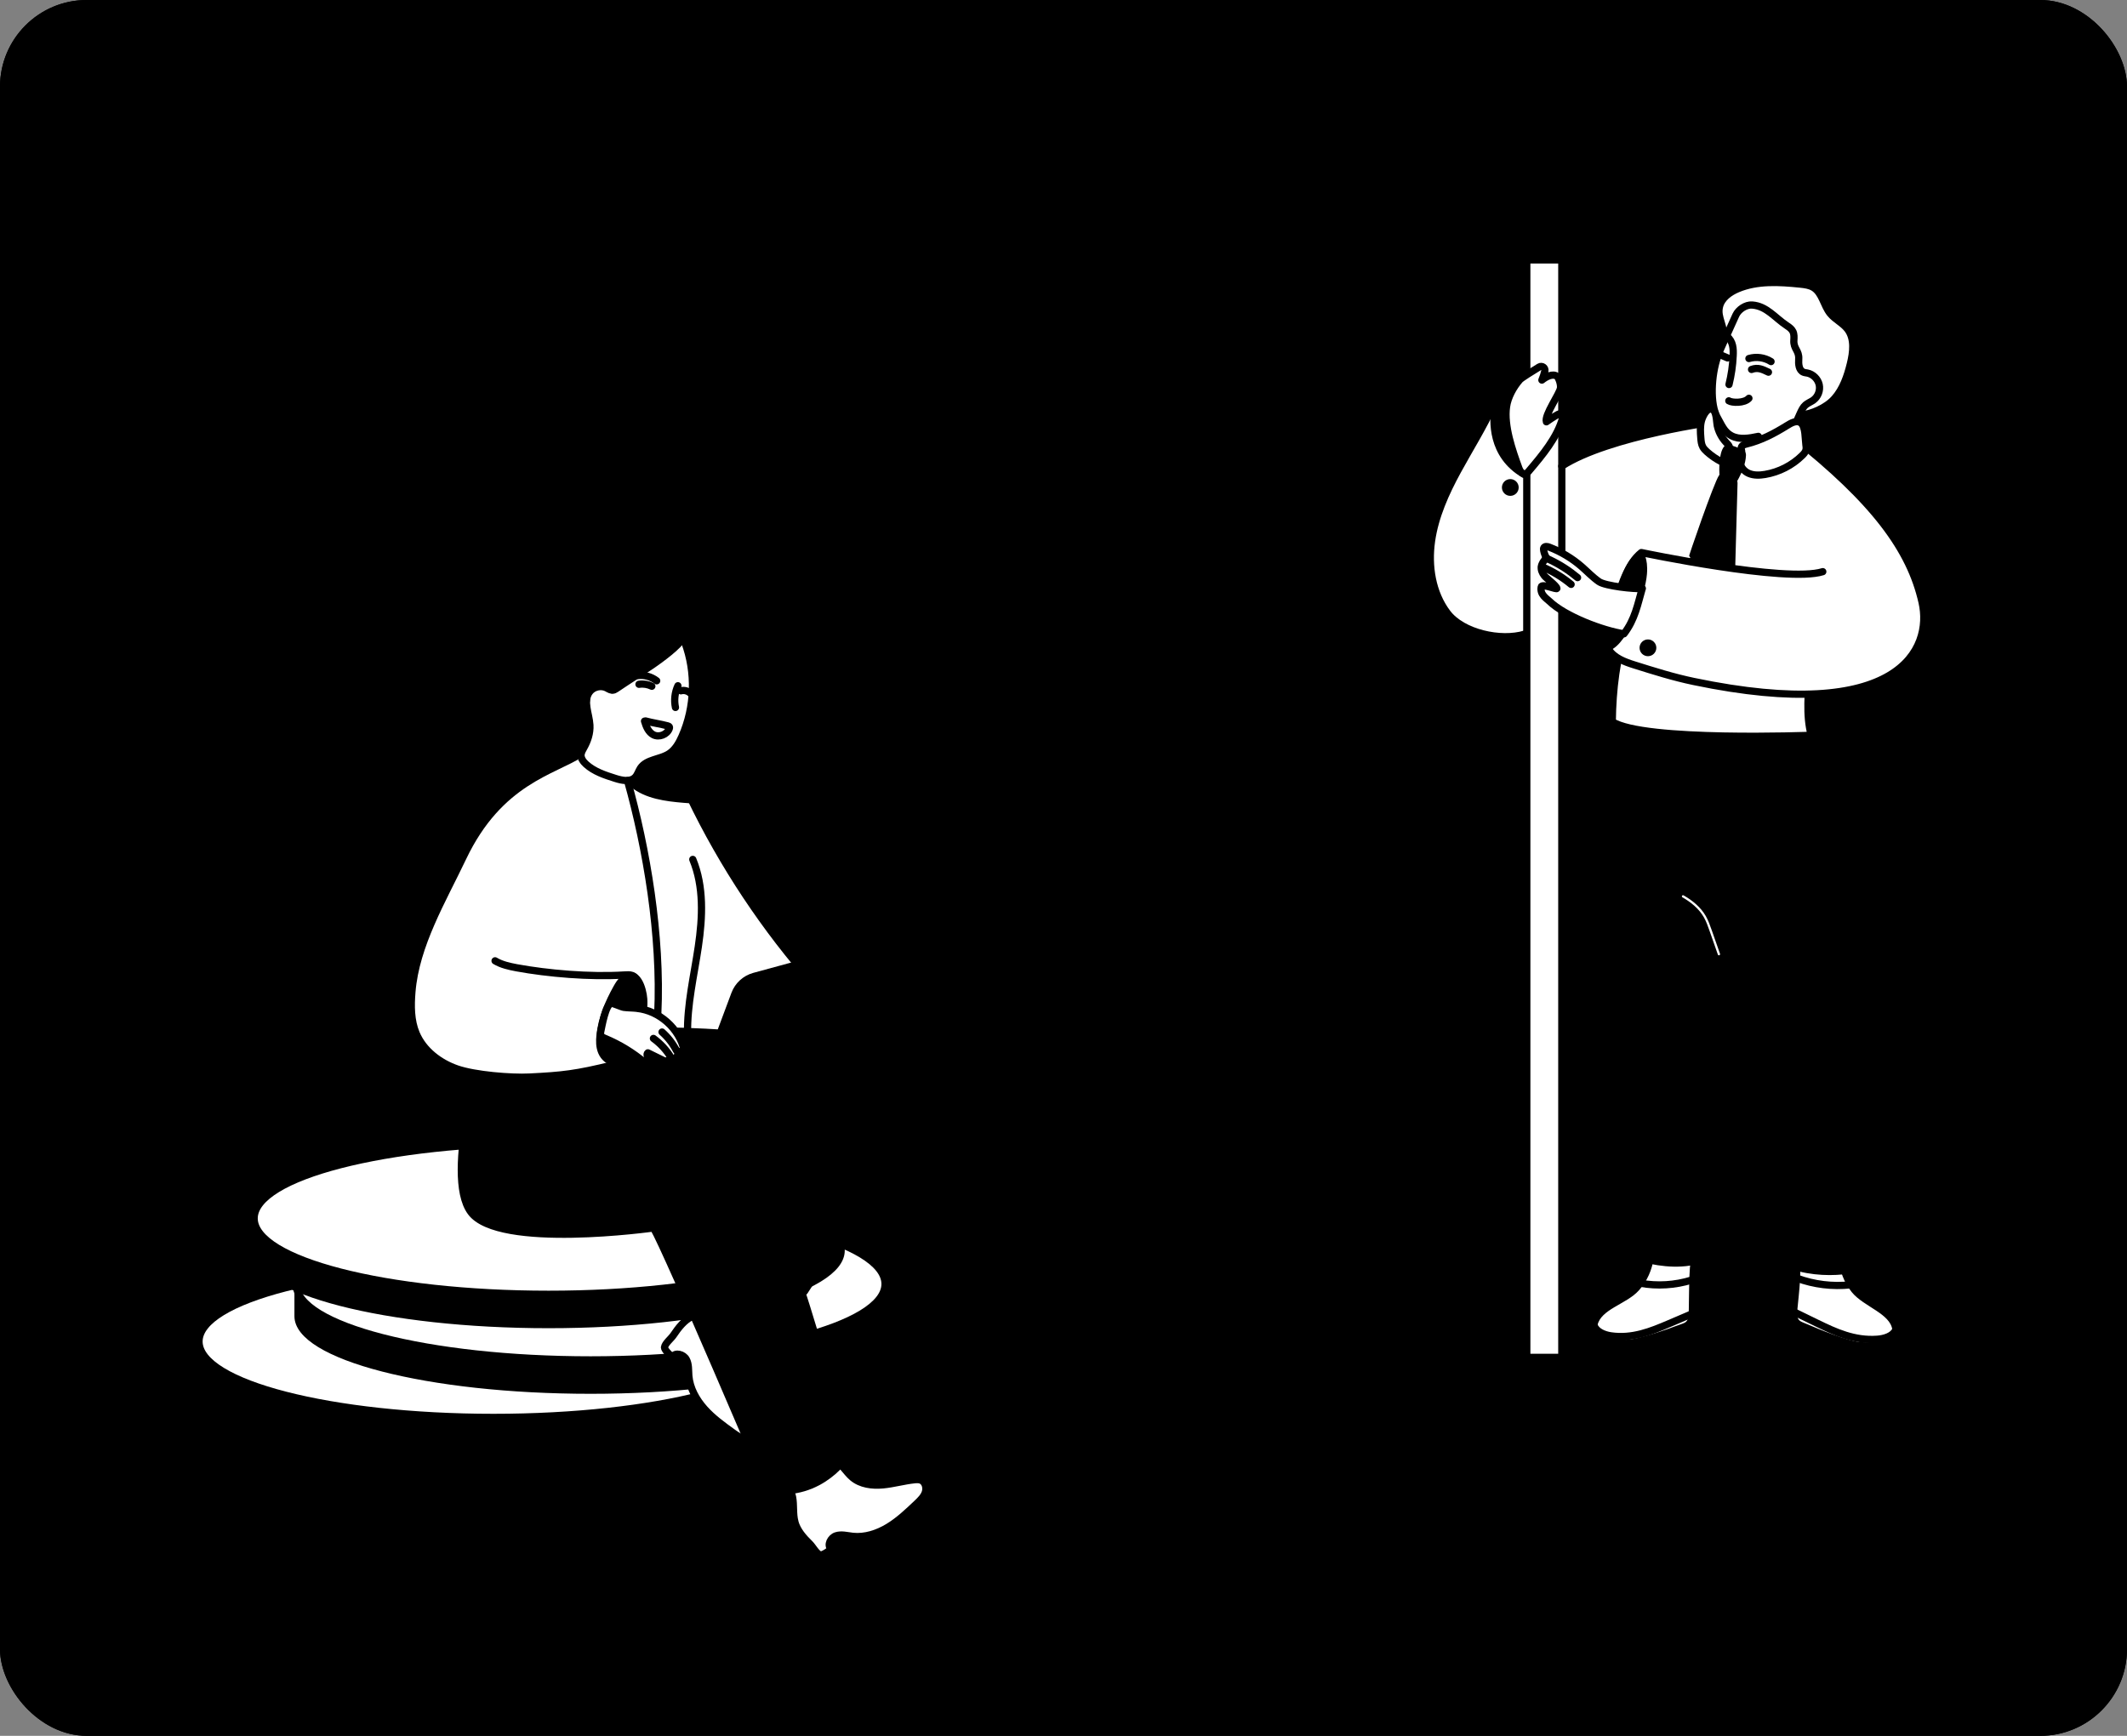 <?xml version="1.0" encoding="UTF-8"?> <svg xmlns="http://www.w3.org/2000/svg" width="588" height="480" viewBox="0 0 588 480" fill="none"><rect x="0" y="0" width="588" height="480" fill="#808080" stroke="none"/><g clip-path="url(#clip0_856_7037)"><rect width="588" height="480" rx="24" fill="#D2D0FE" style="fill:#D2D0FE;fill:color(display-p3 0.824 0.816 0.996);fill-opacity:1;"></rect><rect width="588" height="480" rx="24" fill="#D2D0FE" style="fill:#D2D0FE;fill:color(display-p3 0.824 0.816 0.996);fill-opacity:1;"></rect><path d="M476.428 94.403C477.065 90.148 474.528 87.949 475.36 84.708C475.959 82.379 478.145 80.804 480.371 79.867C485.771 77.59 491.875 77.967 497.705 78.566C498.941 78.696 500.23 78.852 501.297 79.49C503.769 80.987 504.134 84.448 505.956 86.7C507.322 88.378 509.456 89.315 510.771 91.046C512.775 93.701 512.307 97.423 511.513 100.663C510.667 104.086 509.483 107.547 507.153 110.189C504.824 112.831 500.685 114.562 497.575 114.796" fill="white" style="fill:white;fill-opacity:1;"></path><path d="M475.334 112.453C473.408 113.846 471.599 116.162 469.556 117.385C458.547 123.983 445.845 127.093 433.04 128.109C432.792 128.122 431.66 128.928 431.413 128.941C430.58 129.006 430.619 128.278 429.825 128.017C429.057 127.77 428.407 127.25 427.782 126.742C425.869 125.193 423.969 123.645 422.056 122.096C419.245 119.819 416.135 117.867 413.272 115.654C412.855 115.329 412.309 114.991 411.827 115.212C411.45 115.394 411.411 115.889 411.177 116.24C408.04 121.237 403.537 129.006 401.195 133.782C397.772 140.758 397.083 145.989 396.094 150.674C395.612 153.004 395.196 155.411 395.573 157.754C396.159 161.488 398.098 169.336 403.524 172.745C410.617 177.209 421.301 175.634 421.262 175.075C426.494 175.192 419.31 161.436 424.399 162.595C428.107 163.441 431.712 164.664 435.122 166.356C439.039 168.308 442.657 170.871 446.808 172.238C452.808 174.203 459.288 173.487 465.6 173.409C471.69 173.331 477.833 173.89 483.858 173.032C491.667 171.938 498.941 168.555 506.073 165.21C506.698 164.924 507.348 164.599 507.713 164.013C508.064 163.428 508.051 162.712 508.012 162.022C507.947 160.604 507.895 159.198 507.83 157.78C507.582 151.976 507.309 146.041 505.149 140.654C503.301 136.06 500.178 132.117 497.145 128.213C496.378 127.224 495.597 126.222 495.141 125.05C494.36 123.085 494.439 120.626 492.851 119.233C491.146 117.737 488.543 118.322 486.292 118.127C482.544 117.815 478.145 114.913 475.308 112.414L475.334 112.453Z" fill="white" style="fill:white;fill-opacity:1;"></path><path d="M177.879 202.403C177.007 202.039 176.096 201.74 175.159 201.818C174.275 201.883 173.455 202.299 172.661 202.703C165.646 206.333 158.957 210.589 152.711 215.404C148.846 218.384 145.098 221.624 142.209 225.555C138.344 230.812 136.144 237.098 134.01 243.266C131.589 250.228 129.182 257.191 126.761 264.153C125.668 267.289 124.575 270.686 125.512 273.874C125.941 275.345 126.787 276.659 127.685 277.895C132.578 284.649 139.749 289.959 147.922 291.612C156.094 293.264 165.217 290.883 170.839 284.728C175.225 279.912 177.216 273.341 181.38 268.33C182.434 267.068 183.631 265.897 184.321 264.4C185.141 262.63 185.167 260.6 185.206 258.648C185.505 246.806 188.902 236.304 190.945 224.852C192.559 215.742 186.247 205.852 177.905 202.39L177.879 202.403Z" fill="white" style="fill:white;fill-opacity:1;"></path><path d="M49.525 180.983C76.164 182.402 98.678 164.443 116.181 146.666C133.685 128.889 151.735 108.822 177.723 103.487C210.297 96.785 242.701 115.707 276.146 116.084C291.086 116.253 306.052 112.596 318.753 105.673C338.261 95.041 351.665 77.473 370.275 65.656C389.21 53.632 413.324 48.14 436.489 50.56" stroke="url(#paint0_linear_856_7037)" style="" stroke-width="8.79" stroke-miterlimit="10" stroke-linecap="round"></path><path d="M422.073 374.34V71.864H431.756V374.34" fill="white" style="fill:white;fill-opacity:1;"></path><path d="M422.073 374.34V71.864H431.756V374.34" stroke="#111113" style="stroke:#111113;stroke:color(display-p3 0.067 0.067 0.074);stroke-opacity:1;" stroke-width="2" stroke-linecap="round" stroke-linejoin="round"></path><path d="M353.672 374.34V113.325H363.355V335.012" stroke="#111113" style="stroke:#111113;stroke:color(display-p3 0.067 0.067 0.074);stroke-opacity:1;" stroke-width="2" stroke-linecap="round" stroke-linejoin="round"></path><path d="M285.273 329.625V146.093H294.956V374.339" stroke="#111113" style="stroke:#111113;stroke:color(display-p3 0.067 0.067 0.074);stroke-opacity:1;" stroke-width="2" stroke-linecap="round" stroke-linejoin="round"></path><path d="M47.807 374.34V193.086H57.489V328.727" stroke="#111113" style="stroke:#111113;stroke:color(display-p3 0.067 0.067 0.074);stroke-opacity:1;" stroke-width="2" stroke-linecap="round" stroke-linejoin="round"></path><path d="M486.084 120.665C483.611 121.186 480.905 121.68 478.666 120.509C476.623 119.442 475.92 117.464 474.775 115.473C472.654 111.803 473.018 103.852 474.853 98.568C475.348 97.136 475.972 95.744 476.61 94.365L479.863 87.168C480.592 85.567 482.622 84.214 484.379 84.344C488.413 84.643 490.639 87.858 494.035 90.096C494.673 90.513 495.311 90.994 495.649 91.684C496 92.413 495.961 93.272 495.909 94.091C495.753 96.46 497.406 96.915 497.25 99.284C497.159 100.663 497.276 102.381 498.551 102.915C498.89 103.058 499.267 103.084 499.618 103.149C501.206 103.461 502.559 104.789 502.911 106.376C503.262 107.964 502.585 109.721 501.258 110.671C500.581 111.152 499.761 111.439 499.137 111.985C498.46 112.571 498.07 113.404 497.692 114.21C496.313 117.178 494.4 121.901 493.163 124.973C492.24 127.302 481.659 132.299 474.02 120.353C473.083 118.895 474.554 117.659 475.192 116.462C475.192 116.462 444.817 120.431 431.752 128.903" fill="white" style="fill:white;fill-opacity:1;"></path><path d="M486.084 120.665C483.611 121.186 480.905 121.68 478.666 120.509C476.623 119.442 475.92 117.464 474.775 115.473C472.654 111.803 473.018 103.852 474.853 98.568C475.348 97.136 475.972 95.744 476.61 94.365L479.863 87.168C480.592 85.567 482.622 84.214 484.379 84.344C488.413 84.643 490.639 87.858 494.035 90.096C494.673 90.513 495.311 90.994 495.649 91.684C496 92.413 495.961 93.272 495.909 94.091C495.753 96.46 497.406 96.915 497.25 99.284C497.159 100.663 497.276 102.381 498.551 102.915C498.89 103.058 499.267 103.084 499.618 103.149C501.206 103.461 502.559 104.789 502.911 106.376C503.262 107.964 502.585 109.721 501.258 110.671C500.581 111.152 499.761 111.439 499.137 111.985C498.46 112.571 498.07 113.404 497.692 114.21C496.313 117.178 494.4 121.901 493.163 124.973C492.24 127.302 481.659 132.299 474.02 120.353C473.083 118.895 474.554 117.659 475.191 116.462C475.191 116.462 444.817 120.431 431.752 128.903" stroke="#111113" style="stroke:#111113;stroke:color(display-p3 0.067 0.067 0.074);stroke-opacity:1;" stroke-width="2" stroke-linecap="round" stroke-linejoin="round"></path><path d="M477.469 93.089C478.25 93.662 478.731 94.573 478.952 95.51C479.174 96.447 479.174 97.436 479.122 98.399C479.004 101.067 478.614 103.735 477.976 106.324" stroke="#111113" style="stroke:#111113;stroke:color(display-p3 0.067 0.067 0.074);stroke-opacity:1;" stroke-width="2" stroke-linecap="round" stroke-linejoin="round"></path><path d="M483.481 99.141C485.511 98.529 487.802 98.854 489.598 99.986" stroke="#111113" style="stroke:#111113;stroke:color(display-p3 0.067 0.067 0.074);stroke-opacity:1;" stroke-width="2" stroke-linecap="round" stroke-linejoin="round"></path><path d="M484.21 102.16C485.98 101.496 487.242 102.134 488.882 102.914" stroke="#111113" style="stroke:#111113;stroke:color(display-p3 0.067 0.067 0.074);stroke-opacity:1;" stroke-width="2" stroke-linecap="round" stroke-linejoin="round"></path><path d="M475.699 98.165L477.586 98.971" stroke="#111113" style="stroke:#111113;stroke:color(display-p3 0.067 0.067 0.074);stroke-opacity:1;" stroke-width="2" stroke-linecap="round" stroke-linejoin="round"></path><path d="M477.924 110.84C478.783 111.4 482.219 111.543 483.481 110.137" stroke="#111113" style="stroke:#111113;stroke:color(display-p3 0.067 0.067 0.074);stroke-opacity:1;" stroke-width="2" stroke-linecap="round" stroke-linejoin="round"></path><path d="M476.428 94.403C477.066 90.148 474.528 87.949 475.361 84.708C475.959 82.379 478.146 80.804 480.371 79.867C485.772 77.59 491.875 77.967 497.705 78.566C498.942 78.696 500.23 78.852 501.297 79.49C503.77 80.987 504.134 84.448 505.956 86.7C507.323 88.378 509.457 89.315 510.771 91.046C512.775 93.701 512.307 97.423 511.513 100.663C510.667 104.086 509.483 107.547 507.153 110.189C504.824 112.831 500.685 114.562 497.575 114.796" stroke="#111113" style="stroke:#111113;stroke:color(display-p3 0.067 0.067 0.074);stroke-opacity:1;" stroke-width="2" stroke-linecap="round" stroke-linejoin="round"></path><path d="M509.314 347.779C509.509 351.097 510.68 354.182 512.684 356.667C515.794 360.519 523.199 362.354 524.084 367.351C524.162 367.781 524.201 368.236 524.019 368.692C523.564 369.889 521.507 371.268 520.141 371.711C518.111 372.375 516.406 372.192 514.415 372.127C510.914 372.01 501.622 368.145 499.983 367.416C497.588 366.336 496.248 366.362 495.831 363.877C495.61 362.536 496.937 354.572 496.625 350.421" fill="white" style="fill:white;fill-opacity:1;"></path><path d="M509.314 347.779C509.509 351.097 510.68 354.182 512.684 356.667C515.794 360.519 523.199 362.354 524.084 367.351C524.162 367.781 524.201 368.236 524.019 368.692C523.564 369.889 521.507 371.268 520.141 371.711C518.111 372.375 516.406 372.192 514.415 372.127C510.914 372.01 501.622 368.145 499.983 367.416C497.588 366.336 496.248 366.362 495.831 363.877C495.61 362.536 496.937 354.572 496.625 350.421" stroke="#111113" style="stroke:#111113;stroke:color(display-p3 0.067 0.067 0.074);stroke-opacity:1;" stroke-width="2" stroke-linecap="round" stroke-linejoin="round"></path><path d="M523.993 367.885C523.173 369.511 520.857 370.201 518.996 370.331C512.645 370.813 507.336 368.327 502.338 365.894C500.373 364.931 498.408 363.981 496.443 363.018" stroke="#111113" style="stroke:#111113;stroke:color(display-p3 0.067 0.067 0.074);stroke-opacity:1;" stroke-width="2" stroke-linecap="round" stroke-linejoin="round"></path><path d="M496.794 353.466C501.492 355.197 506.594 355.821 511.578 355.275" stroke="#111113" style="stroke:#111113;stroke:color(display-p3 0.067 0.067 0.074);stroke-opacity:1;" stroke-width="2" stroke-linecap="round" stroke-linejoin="round"></path><path d="M456.217 347.505C455.775 350.811 454.422 353.804 452.326 356.146C449.073 359.79 441.915 361.144 440.679 366.076C440.575 366.492 440.497 366.948 440.627 367.416C440.965 368.64 442.813 370.136 444.063 370.67C445.937 371.463 447.563 371.385 449.463 371.45C452.795 371.555 461.904 368.301 463.505 367.663C465.861 366.74 467.136 366.844 467.722 364.397C468.034 363.07 467.735 352.971 468.359 348.846" fill="white" style="fill:white;fill-opacity:1;"></path><path d="M456.217 347.505C455.775 350.811 454.422 353.804 452.326 356.146C449.073 359.79 441.915 361.144 440.679 366.076C440.575 366.492 440.497 366.948 440.627 367.416C440.965 368.64 442.813 370.136 444.063 370.67C445.937 371.463 447.563 371.385 449.463 371.45C452.795 371.555 461.904 368.301 463.505 367.663C465.861 366.74 467.136 366.844 467.722 364.397C468.034 363.07 467.735 352.971 468.359 348.846" stroke="#111113" style="stroke:#111113;stroke:color(display-p3 0.067 0.067 0.074);stroke-opacity:1;" stroke-width="2" stroke-linecap="round" stroke-linejoin="round"></path><path d="M440.731 366.623C441.382 368.288 443.529 369.121 445.273 369.382C451.246 370.266 456.491 368.119 461.41 366.011C463.349 365.178 465.288 364.358 467.227 363.525" stroke="#111113" style="stroke:#111113;stroke:color(display-p3 0.067 0.067 0.074);stroke-opacity:1;" stroke-width="2" stroke-linecap="round" stroke-linejoin="round"></path><path d="M467.643 353.973C463.05 355.392 458.169 355.691 453.484 354.845" stroke="#111113" style="stroke:#111113;stroke:color(display-p3 0.067 0.067 0.074);stroke-opacity:1;" stroke-width="2" stroke-linecap="round" stroke-linejoin="round"></path><path d="M472.055 253.417C484.171 272.976 485.928 330.367 486.175 343.315C486.201 345.02 487.099 346.608 488.57 347.479C500.334 354.507 512.671 351.956 518.449 350.069C520.466 349.418 521.885 347.61 521.963 345.501C524.292 282.945 499.319 199.462 499.319 199.462C499.319 199.462 478.9 196.053 446.795 193.515C446.795 193.515 434.537 293.655 448.787 346.673C448.787 346.673 465.275 354.247 475.959 345.788L471.3 253.469" fill="#111113" style="fill:#111113;fill:color(display-p3 0.067 0.067 0.074);fill-opacity:1;"></path><path d="M472.055 253.417C484.171 272.976 485.928 330.367 486.175 343.315C486.201 345.02 487.099 346.608 488.57 347.479C500.334 354.507 512.671 351.956 518.449 350.069C520.466 349.418 521.885 347.61 521.963 345.501C524.292 282.945 499.319 199.462 499.319 199.462C499.319 199.462 478.9 196.053 446.795 193.515C446.795 193.515 434.537 293.655 448.787 346.673C448.787 346.673 465.275 354.247 475.959 345.788L471.3 253.469" stroke="#111113" style="stroke:#111113;stroke:color(display-p3 0.067 0.067 0.074);stroke-opacity:1;" stroke-width="0.942" stroke-linecap="round" stroke-linejoin="round"></path><path d="M475.192 263.854L472.875 257.243C472.42 255.954 471.964 254.653 471.287 253.469C469.908 251.061 467.67 249.239 465.262 247.86" stroke="white" style="stroke:white;stroke-opacity:1;" stroke-width="0.628" stroke-miterlimit="10" stroke-linecap="round"></path><path d="M500.295 184.015C499.957 191.875 499.176 197.588 500.712 203.327C500.712 203.327 454.278 205.123 445.702 199.553C445.793 190.613 446.9 181.816 449.62 173.24" fill="white" style="fill:white;fill-opacity:1;"></path><path d="M500.295 184.015C499.957 191.875 499.176 197.588 500.712 203.327C500.712 203.327 454.278 205.123 445.702 199.553C445.793 190.613 446.9 181.816 449.62 173.24" stroke="#111113" style="stroke:#111113;stroke:color(display-p3 0.067 0.067 0.074);stroke-opacity:1;" stroke-width="2" stroke-linecap="round" stroke-linejoin="round"></path><path d="M495.454 120.6C518.15 138.545 528.066 152.041 531.346 166.525C534.3 179.525 525.008 200.308 468.216 188.44C462.659 187.281 457.233 185.577 451.819 183.872C449.086 183.013 446.158 181.933 444.661 179.499C444.661 179.499 446.353 158.599 453.745 152.795C453.745 152.795 493.866 161.241 503.9 158.079" fill="white" style="fill:white;fill-opacity:1;"></path><path d="M495.454 120.6C518.15 138.545 528.066 152.041 531.346 166.525C534.3 179.525 525.008 200.308 468.216 188.44C462.659 187.281 457.233 185.577 451.819 183.872C449.086 183.013 446.158 181.933 444.661 179.499C444.661 179.499 446.353 158.599 453.745 152.795C453.745 152.795 493.866 161.241 503.9 158.079" stroke="#111113" style="stroke:#111113;stroke:color(display-p3 0.067 0.067 0.074);stroke-opacity:1;" stroke-width="2" stroke-linecap="round" stroke-linejoin="round"></path><path d="M421.536 175.348C414.886 177.378 404.28 175.049 400.089 169.492C395.899 163.935 394.754 156.531 395.73 149.633C396.706 142.749 399.634 136.294 402.965 130.178C406.297 124.061 410.045 118.179 412.908 111.842C412.908 111.842 414.417 110.345 416.46 109.59" stroke="#111113" style="stroke:#111113;stroke:color(display-p3 0.067 0.067 0.074);stroke-opacity:1;" stroke-width="2" stroke-linecap="round" stroke-linejoin="round"></path><path d="M412.726 112.844C412.231 116.019 411.502 126.118 421.132 131.687L422.148 125.22C422.148 125.22 422.108 103.812 413.663 111.1C413.155 111.542 412.843 112.18 412.739 112.844H412.726Z" fill="#111113" stroke="#111113" style="fill:#111113;fill:color(display-p3 0.067 0.067 0.074);fill-opacity:1;stroke:#111113;stroke:color(display-p3 0.067 0.067 0.074);stroke-opacity:1;" stroke-width="0.942" stroke-linecap="round" stroke-linejoin="round"></path><path d="M427.054 102.641C426.858 103.474 426.585 104.294 426.247 105.101C427.418 104.164 429.24 103.188 430.463 104.073C430.763 104.294 431.517 105.96 431.4 107.235C431.244 108.81 426.858 114.822 427.496 116.644C427.86 116.358 429.487 115.251 430.776 114.549C431.439 114.197 432.194 114.822 431.986 115.538C430.463 120.99 426.455 125.779 422.564 130.36C422.356 130.607 422.121 130.868 421.783 130.972C420.898 131.245 420.195 130.295 419.922 129.54C418.087 124.53 415.719 117.763 416.473 112.44C416.838 109.864 418.347 107.053 420.156 104.997C420.586 104.515 423.488 102.706 425.492 101.483C426.299 100.988 427.288 101.73 427.067 102.641H427.054Z" fill="white" stroke="#111113" style="fill:white;fill-opacity:1;stroke:#111113;stroke:color(display-p3 0.067 0.067 0.074);stroke-opacity:1;" stroke-width="2" stroke-linecap="round" stroke-linejoin="round"></path><path d="M453.745 152.795C453.745 152.795 455.176 154.305 454.825 158.691C454.396 164.065 449.867 177.69 444.661 179.499C444.661 179.499 446.678 155.307 453.745 152.795Z" fill="#111113" stroke="#111113" style="fill:#111113;fill:color(display-p3 0.067 0.067 0.074);fill-opacity:1;stroke:#111113;stroke:color(display-p3 0.067 0.067 0.074);stroke-opacity:1;" stroke-width="0.942" stroke-linecap="round" stroke-linejoin="round"></path><path d="M454.018 162.725C451.91 162.959 443.776 162.048 442.033 160.838C440.289 159.628 438.831 158.066 437.231 156.674C434.589 154.383 431.544 152.561 428.277 151.299C427.783 151.104 427.093 150.987 426.807 151.442C426.676 151.663 426.689 151.937 426.741 152.197C426.872 152.939 427.145 153.654 427.522 154.292C425.87 155.919 425.544 157.441 426.976 159.263C427.431 159.849 430.281 161.957 430.398 162.699C430.463 163.167 426.299 161.293 426.078 162.269C425.609 164.404 427.587 165.523 428.342 166.265C432.572 170.377 443.113 174.411 448.943 175.257C452.014 171.249 452.73 167.072 453.992 162.725H454.018Z" fill="white" stroke="#111113" style="fill:white;fill-opacity:1;stroke:#111113;stroke:color(display-p3 0.067 0.067 0.074);stroke-opacity:1;" stroke-width="2" stroke-linecap="round" stroke-linejoin="round"></path><path d="M467.188 154.565C470.832 156.14 474.593 156.686 478.549 156.895C478.679 156.895 479.004 157.272 479.096 157.194C479.2 157.103 479.213 156.934 479.226 156.79C479.434 149.112 479.655 141.421 479.863 133.743C479.863 133.483 479.863 133.197 479.72 132.989C478.796 131.661 476.298 130.75 475.621 131.687C474.268 133.574 467.045 154.5 467.188 154.565Z" fill="#111113" stroke="#111113" style="fill:#111113;fill:color(display-p3 0.067 0.067 0.074);fill-opacity:1;stroke:#111113;stroke:color(display-p3 0.067 0.067 0.074);stroke-opacity:1;" stroke-width="0.942" stroke-linecap="round" stroke-linejoin="round"></path><path d="M499.228 122.942C499.306 123.437 499.371 123.957 499.241 124.439C499.085 125.037 498.655 125.519 498.213 125.948C495.428 128.694 491.797 130.542 487.945 131.193C486.448 131.44 484.874 131.505 483.481 130.919C482.089 130.334 480.944 128.941 481.035 127.445C481.087 126.521 481.594 125.623 481.464 124.699C481.425 124.374 481.295 124.048 481.373 123.736C481.516 123.137 482.219 122.916 482.805 122.773C486.891 121.771 490.405 119.91 493.957 117.711C495.011 117.06 496.716 115.993 497.9 116.995C499.163 118.062 499.007 121.42 499.228 122.942Z" fill="white" stroke="#111113" style="fill:white;fill-opacity:1;stroke:#111113;stroke:color(display-p3 0.067 0.067 0.074);stroke-opacity:1;" stroke-width="2" stroke-linecap="round" stroke-linejoin="round"></path><path d="M470.324 116.487C469.96 117.984 470.064 119.532 470.181 121.055C470.246 121.94 470.324 122.864 470.767 123.645C471.053 124.139 471.469 124.556 471.899 124.946C473.083 126.013 474.424 126.937 475.881 127.679C476.245 127.861 476.688 128.03 477.039 127.861C477.352 127.705 477.456 127.367 477.547 127.054C477.742 126.3 477.911 125.558 478.067 124.79C478.145 124.413 478.211 124.022 478.119 123.658C477.989 123.15 477.573 122.76 477.195 122.369C475.933 121.016 475.074 119.363 474.71 117.632C474.502 116.643 474.567 113.585 473.252 113.156C471.717 112.661 470.558 115.511 470.324 116.487Z" fill="white" stroke="#111113" style="fill:white;fill-opacity:1;stroke:#111113;stroke:color(display-p3 0.067 0.067 0.074);stroke-opacity:1;" stroke-width="2" stroke-linecap="round" stroke-linejoin="round"></path><path d="M481.568 124.881C481.776 124.998 481.985 125.128 482.102 125.337C482.206 125.532 482.206 125.766 482.193 125.987C482.076 128.057 481.282 130.035 480.332 131.87C479.981 132.559 479.59 133.249 478.979 133.717C478.367 134.186 477.482 134.368 476.831 133.952C476.142 133.522 475.946 132.611 475.855 131.791C475.66 129.839 475.66 125.428 476.961 123.801C477.56 123.059 480.228 124.113 481.568 124.868V124.881Z" fill="#111113" stroke="#111113" style="fill:#111113;fill:color(display-p3 0.067 0.067 0.074);fill-opacity:1;stroke:#111113;stroke:color(display-p3 0.067 0.067 0.074);stroke-opacity:1;" stroke-width="0.942" stroke-linecap="round" stroke-linejoin="round"></path><path d="M455.567 180.983C456.587 180.983 457.415 180.156 457.415 179.135C457.415 178.114 456.587 177.287 455.567 177.287C454.546 177.287 453.719 178.114 453.719 179.135C453.719 180.156 454.546 180.983 455.567 180.983Z" fill="#111113" stroke="#111113" style="fill:#111113;fill:color(display-p3 0.067 0.067 0.074);fill-opacity:1;stroke:#111113;stroke:color(display-p3 0.067 0.067 0.074);stroke-opacity:1;" stroke-width="0.942" stroke-linecap="round" stroke-linejoin="round"></path><path d="M417.515 136.646C418.535 136.646 419.363 135.818 419.363 134.798C419.363 133.777 418.535 132.95 417.515 132.95C416.494 132.95 415.667 133.777 415.667 134.798C415.667 135.818 416.494 136.646 417.515 136.646Z" fill="#111113" stroke="#111113" style="fill:#111113;fill:color(display-p3 0.067 0.067 0.074);fill-opacity:1;stroke:#111113;stroke:color(display-p3 0.067 0.067 0.074);stroke-opacity:1;" stroke-width="0.942" stroke-linecap="round" stroke-linejoin="round"></path><path d="M427.314 154.279C427.717 154.461 428.121 154.657 428.524 154.839C431.244 156.14 433.795 157.78 436.111 159.719" stroke="#111113" style="stroke:#111113;stroke:color(display-p3 0.067 0.067 0.074);stroke-opacity:1;" stroke-width="2" stroke-linecap="round" stroke-linejoin="round"></path><path d="M426.195 156.687C429.136 157.91 431.882 159.563 434.328 161.593" stroke="#111113" style="stroke:#111113;stroke:color(display-p3 0.067 0.067 0.074);stroke-opacity:1;" stroke-width="2" stroke-linecap="round" stroke-linejoin="round"></path><path d="M411.164 260.783C411.073 252.076 411.919 210.628 411.815 186.67" stroke="url(#paint1_linear_856_7037)" style="" stroke-width="4" stroke-miterlimit="10" stroke-linecap="round"></path><path d="M217.819 379.87C217.819 391.465 181.38 400.861 136.417 400.861C91.455 400.861 55.017 391.465 55.017 379.87V370.969H217.819V379.87Z" fill="#111113" stroke="#111113" style="fill:#111113;fill:color(display-p3 0.067 0.067 0.074);fill-opacity:1;stroke:#111113;stroke:color(display-p3 0.067 0.067 0.074);stroke-opacity:1;" stroke-width="0.942" stroke-linecap="round" stroke-linejoin="round"></path><path d="M136.417 391.947C181.374 391.947 217.819 382.549 217.819 370.956C217.819 359.363 181.374 349.965 136.417 349.965C91.461 349.965 55.017 359.363 55.017 370.956C55.017 382.549 91.461 391.947 136.417 391.947Z" fill="white" stroke="#111113" style="fill:white;fill-opacity:1;stroke:#111113;stroke:color(display-p3 0.067 0.067 0.074);stroke-opacity:1;" stroke-width="2" stroke-linecap="round" stroke-linejoin="round"></path><path d="M244.666 363.955C244.666 375.55 208.227 384.946 163.265 384.946C118.302 384.946 81.864 375.55 81.864 363.955V355.054H244.666V363.955Z" fill="#111113" stroke="#111113" style="fill:#111113;fill:color(display-p3 0.067 0.067 0.074);fill-opacity:1;stroke:#111113;stroke:color(display-p3 0.067 0.067 0.074);stroke-opacity:1;" stroke-width="0.942" stroke-linecap="round" stroke-linejoin="round"></path><path d="M163.265 376.044C208.221 376.044 244.666 366.647 244.666 355.053C244.666 343.46 208.221 334.062 163.265 334.062C118.308 334.062 81.864 343.46 81.864 355.053C81.864 366.647 118.308 376.044 163.265 376.044Z" fill="white" stroke="#111113" style="fill:white;fill-opacity:1;stroke:#111113;stroke:color(display-p3 0.067 0.067 0.074);stroke-opacity:1;" stroke-width="2" stroke-linecap="round" stroke-linejoin="round"></path><path d="M233.058 345.814C233.058 357.409 196.619 366.805 151.657 366.805C106.694 366.805 70.256 357.409 70.256 345.814V336.913H233.058V345.814Z" fill="#111113" stroke="#111113" style="fill:#111113;fill:color(display-p3 0.067 0.067 0.074);fill-opacity:1;stroke:#111113;stroke:color(display-p3 0.067 0.067 0.074);stroke-opacity:1;" stroke-width="0.942" stroke-linecap="round" stroke-linejoin="round"></path><path d="M151.657 357.903C196.613 357.903 233.058 348.505 233.058 336.912C233.058 325.319 196.613 315.921 151.657 315.921C106.7 315.921 70.256 325.319 70.256 336.912C70.256 348.505 106.7 357.903 151.657 357.903Z" fill="white" stroke="#111113" style="fill:white;fill-opacity:1;stroke:#111113;stroke:color(display-p3 0.067 0.067 0.074);stroke-opacity:1;" stroke-width="2" stroke-linecap="round" stroke-linejoin="round"></path><path d="M189.136 216.966C197.842 235.901 209.177 253.638 222.738 269.476C223.492 270.361 224.299 271.402 224.117 272.547C224.026 273.133 223.675 273.627 223.336 274.109C216.335 284.155 208.253 294.462 196.671 298.457C183.774 302.908 168.197 297.637 160.662 286.276" fill="white" style="fill:white;fill-opacity:1;"></path><path d="M189.136 216.966C197.842 235.901 209.177 253.638 222.738 269.476C223.492 270.361 224.299 271.402 224.117 272.547C224.026 273.133 223.675 273.627 223.336 274.109C216.335 284.155 208.253 294.462 196.671 298.457C183.774 302.908 168.197 297.637 160.662 286.276" stroke="#111113" style="stroke:#111113;stroke:color(display-p3 0.067 0.067 0.074);stroke-opacity:1;" stroke-width="2" stroke-linecap="round" stroke-linejoin="round"></path><path d="M191.518 237.645C194.628 245.166 194.237 253.664 193.053 261.72C191.869 269.775 189.917 277.792 190.073 285.925" stroke="#111113" style="stroke:#111113;stroke:color(display-p3 0.067 0.067 0.074);stroke-opacity:1;" stroke-width="2" stroke-linecap="round" stroke-linejoin="round"></path><path d="M219.744 420.876C220.395 423.271 222.126 425.197 223.896 426.928C224.69 427.721 225.692 429.634 226.759 429.986C227.201 430.129 228.984 429.153 229.713 428.307C228.581 427.24 229.622 425.184 231.105 424.689C232.576 424.195 234.177 424.663 235.725 424.832C239.148 425.197 242.584 424.052 245.538 422.269C248.479 420.486 250.99 418.091 253.489 415.723C254.426 414.825 255.402 413.888 255.805 412.652C256.209 411.415 255.805 409.828 254.621 409.32C254.062 409.086 253.437 409.112 252.825 409.177C249.884 409.476 247.021 410.322 244.08 410.596C241.139 410.869 237.951 410.478 235.686 408.578C233.747 406.965 232.55 404.336 230.155 403.529C229.023 403.152 227.787 403.243 226.616 403.503C223.896 404.089 218.43 406.509 217.909 409.711C217.701 411.025 218.846 412.665 219.094 413.953C219.536 416.23 219.146 418.599 219.757 420.863L219.744 420.876Z" fill="white" stroke="#111113" style="fill:white;fill-opacity:1;stroke:#111113;stroke:color(display-p3 0.067 0.067 0.074);stroke-opacity:1;" stroke-width="2" stroke-linecap="round" stroke-linejoin="round"></path><path d="M191.348 364.02C189.123 365.1 187.548 367.156 186.169 369.212C185.544 370.149 183.839 371.477 183.696 372.583C183.631 373.051 184.933 374.613 185.896 375.173C186.741 373.858 188.954 374.509 189.709 375.862C190.463 377.216 190.307 378.882 190.424 380.43C190.698 383.853 192.468 387.028 194.758 389.592C197.048 392.155 199.872 394.186 202.657 396.19C203.711 396.944 204.818 397.725 206.106 397.894C207.394 398.064 208.878 397.374 209.164 396.112C209.294 395.526 209.151 394.901 208.969 394.329C208.136 391.492 206.77 388.837 205.95 386C205.13 383.163 204.935 379.962 206.366 377.385C207.59 375.186 209.945 373.52 210.296 371.021C210.466 369.837 210.14 368.64 209.672 367.534C208.592 364.97 205.195 360.051 201.955 360.129C200.614 360.168 199.222 361.599 197.998 362.081C195.838 362.94 193.444 362.992 191.322 364.007L191.348 364.02Z" fill="white" stroke="#111113" style="fill:white;fill-opacity:1;stroke:#111113;stroke:color(display-p3 0.067 0.067 0.074);stroke-opacity:1;" stroke-width="2" stroke-linecap="round" stroke-linejoin="round"></path><path d="M162.002 300.045C162.002 300.045 200.419 307.176 210.856 328.584C221.28 349.991 234.45 402.124 234.45 402.124C234.45 402.124 227.318 414.2 212.496 412.001C212.496 412.001 184.503 346.139 180.664 339.554C180.664 339.554 137.849 345.592 130.171 335.169C122.493 324.745 134.01 288.515 134.01 288.515C150.004 290.024 164.345 289.855 174.17 285.131C174.17 285.131 239.395 283.036 243.234 301.684C247.073 320.346 222.373 357.122 222.373 357.122" fill="#111113" style="fill:#111113;fill:color(display-p3 0.067 0.067 0.074);fill-opacity:1;"></path><path d="M162.002 300.045C162.002 300.045 200.419 307.176 210.856 328.584C221.28 349.991 234.45 402.124 234.45 402.124C234.45 402.124 227.318 414.2 212.496 412.001C212.496 412.001 184.503 346.139 180.664 339.554C180.664 339.554 137.849 345.592 130.171 335.169C122.493 324.745 134.01 288.515 134.01 288.515C150.004 290.024 164.345 289.855 174.17 285.131C174.17 285.131 239.395 283.036 243.234 301.684C247.073 320.346 222.373 357.122 222.373 357.122" stroke="#111113" style="stroke:#111113;stroke:color(display-p3 0.067 0.067 0.074);stroke-opacity:1;" stroke-width="2" stroke-linecap="round" stroke-linejoin="round"></path><path d="M188.173 314.959L169.537 297.416C168.379 296.336 168.861 294.397 170.396 293.981L220.929 280.264L243.664 299.824L188.173 314.946V314.959Z" fill="#EEEAE8" stroke="#111113" style="fill:#EEEAE8;fill:color(display-p3 0.933 0.918 0.91);fill-opacity:1;stroke:#111113;stroke:color(display-p3 0.067 0.067 0.074);stroke-opacity:1;" stroke-width="2" stroke-linecap="round" stroke-linejoin="round"></path><path d="M243.664 299.837L188.173 314.958L203.139 274.889C204.037 272.482 206.041 270.66 208.514 269.983L256.873 256.8C258.213 256.436 259.397 257.737 258.916 259.039L243.677 299.824L243.664 299.837Z" fill="#EEEAE8" stroke="#111113" style="fill:#EEEAE8;fill:color(display-p3 0.933 0.918 0.91);fill-opacity:1;stroke:#111113;stroke:color(display-p3 0.067 0.067 0.074);stroke-opacity:1;" stroke-width="2" stroke-linecap="round" stroke-linejoin="round"></path><path d="M160.324 180.384C157.773 184.392 156.745 189.351 157.513 194.049C158.385 199.371 161.417 204.186 162.067 209.535C163.915 207.036 165.659 204.446 166.817 201.557C167.976 198.668 168.483 195.467 167.794 192.448C166.817 188.179 163.525 184.353 164.046 180.007L160.324 180.384Z" fill="#111113" stroke="#111113" style="fill:#111113;fill:color(display-p3 0.067 0.067 0.074);fill-opacity:1;stroke:#111113;stroke:color(display-p3 0.067 0.067 0.074);stroke-opacity:1;" stroke-width="2" stroke-linecap="round" stroke-linejoin="round"></path><path d="M180.82 170.728C182.994 168.555 185.779 169.414 186.742 169.778C191.505 171.548 194.381 176.532 195.396 181.516C196.411 186.501 195.955 191.628 196.177 196.703C196.476 203.523 198.011 210.29 200.692 216.562C201.044 217.395 201.408 218.397 200.901 219.152C200.666 219.49 200.302 219.699 199.938 219.881C196.619 221.507 192.728 221.299 189.032 221C184.087 220.583 178.842 219.92 174.977 216.796C174.392 216.328 173.845 215.794 173.52 215.105C173.09 214.168 173.155 213.088 173.298 212.073C174.47 203.627 180.039 196.183 180.742 187.672C181.211 182.089 176.096 179.434 178.634 174.45C178.413 174.749 181.692 171.704 181.471 172.004" fill="#111113" style="fill:#111113;fill:color(display-p3 0.067 0.067 0.074);fill-opacity:1;"></path><path d="M180.82 170.728C182.994 168.555 185.779 169.414 186.742 169.778C191.505 171.548 194.381 176.532 195.396 181.516C196.411 186.501 195.955 191.628 196.177 196.703C196.476 203.523 198.011 210.29 200.692 216.562C201.044 217.395 201.408 218.397 200.901 219.152C200.666 219.49 200.302 219.699 199.938 219.881C196.619 221.507 192.728 221.299 189.032 221C184.087 220.583 178.842 219.92 174.977 216.796C174.392 216.328 173.845 215.794 173.52 215.105C173.09 214.168 173.155 213.088 173.298 212.073C174.47 203.627 180.039 196.183 180.742 187.672C181.211 182.089 176.096 179.434 178.634 174.45C178.413 174.749 181.692 171.704 181.471 172.004" stroke="#111113" style="stroke:#111113;stroke:color(display-p3 0.067 0.067 0.074);stroke-opacity:1;" stroke-width="2" stroke-linecap="round" stroke-linejoin="round"></path><path d="M189.305 177.6C192.403 185.928 192.116 195.48 188.524 203.614C187.705 205.462 186.663 207.297 184.985 208.403C182.46 210.056 178.699 209.912 177.033 212.437C176.513 213.244 176.265 214.233 175.602 214.923C174.261 216.315 171.958 215.834 170.123 215.248C167.234 214.337 164.241 213.361 162.002 211.318C161.235 210.615 160.532 209.678 160.623 208.637C160.688 207.986 161.052 207.414 161.365 206.841C162.471 204.915 163.2 202.716 163.07 200.491C162.887 197.341 161.078 193.815 163.004 191.303C164.085 189.884 166.232 189.429 167.794 190.275C168.314 190.561 168.913 190.978 169.433 190.691C169.785 190.509 169.915 190.093 170.019 189.715C170.748 187.113 171.476 184.51 172.205 181.907" fill="white" style="fill:white;fill-opacity:1;"></path><path d="M189.305 177.6C192.403 185.928 192.116 195.48 188.524 203.614C187.705 205.462 186.663 207.297 184.985 208.403C182.46 210.056 178.699 209.912 177.033 212.437C176.513 213.244 176.265 214.233 175.602 214.923C174.261 216.315 171.958 215.834 170.123 215.248C167.234 214.337 164.241 213.361 162.002 211.318C161.235 210.615 160.532 209.678 160.623 208.637C160.688 207.986 161.052 207.414 161.365 206.841C162.471 204.915 163.2 202.716 163.07 200.491C162.887 197.341 161.078 193.815 163.004 191.303C164.085 189.884 166.232 189.429 167.794 190.275C168.314 190.561 168.913 190.978 169.433 190.691C169.785 190.509 169.915 190.093 170.019 189.715C170.748 187.113 171.476 184.51 172.205 181.907" stroke="#111113" style="stroke:#111113;stroke:color(display-p3 0.067 0.067 0.074);stroke-opacity:1;" stroke-width="2" stroke-linecap="round" stroke-linejoin="round"></path><path d="M178.452 199.358C180.378 199.892 182.629 200.191 184.555 200.712C184.737 200.764 184.946 200.829 185.037 200.998C185.115 201.154 185.063 201.336 185.011 201.493C184.399 203.145 182.2 203.991 180.625 203.184C179.259 202.469 178.608 200.894 178.178 199.41" stroke="#111113" style="stroke:#111113;stroke:color(display-p3 0.067 0.067 0.074);stroke-opacity:1;" stroke-width="2" stroke-linecap="round" stroke-linejoin="round"></path><path d="M176.174 186.826C178.061 186.553 180.039 187.086 181.536 188.258" stroke="#111113" style="stroke:#111113;stroke:color(display-p3 0.067 0.067 0.074);stroke-opacity:1;" stroke-width="2" stroke-linecap="round" stroke-linejoin="round"></path><path d="M188.225 191.017C189.149 190.769 190.177 191.043 190.867 191.706" stroke="#111113" style="stroke:#111113;stroke:color(display-p3 0.067 0.067 0.074);stroke-opacity:1;" stroke-width="2" stroke-linecap="round" stroke-linejoin="round"></path><path d="M170.383 190.431C168.783 191.537 169.03 190.079 167.117 189.728C166.271 189.572 165.464 189.116 164.605 189.181C162.64 189.338 161.963 191.888 162.067 193.853C159.426 192.136 158.202 188.739 158.489 185.59C158.775 182.44 160.363 179.551 162.328 177.105C166.011 172.524 171.567 169.062 177.437 169.401C180.378 169.57 189.722 172.472 188.603 176.493C188.082 178.354 182.161 182.61 180.56 183.703C177.814 185.603 173.142 188.544 170.383 190.431Z" fill="#111113" stroke="#111113" style="fill:#111113;fill:color(display-p3 0.067 0.067 0.074);fill-opacity:1;stroke:#111113;stroke:color(display-p3 0.067 0.067 0.074);stroke-opacity:1;" stroke-width="2" stroke-linecap="round" stroke-linejoin="round"></path><path d="M136.86 265.689C138.669 266.769 140.777 267.224 142.846 267.615C151.435 269.189 163.018 270.204 172.583 269.606C173.35 269.554 174.144 269.502 174.769 269.736C175.355 269.957 175.745 270.4 176.018 270.881C176.721 272.104 176.916 273.575 176.773 275.111C176.383 279.366 175.329 286.341 173.806 290.779C173.22 292.471 171.463 293.98 169.433 294.475C159.204 296.986 155.509 297.377 146.386 297.832C141.232 298.093 131.29 297.273 126.41 295.594C121.53 293.915 117.053 290.519 115.049 285.756C113.552 282.177 113.552 278.156 113.865 274.291C114.906 261.303 122.363 248.901 127.958 237.137C138.083 215.859 153.075 213.309 160.623 208.351" fill="white" style="fill:white;fill-opacity:1;"></path><path d="M136.86 265.689C138.669 266.769 140.777 267.224 142.846 267.615C151.435 269.189 163.018 270.204 172.583 269.606C173.35 269.554 174.144 269.502 174.769 269.736C175.355 269.957 175.745 270.4 176.018 270.881C176.721 272.104 176.916 273.575 176.773 275.111C176.383 279.366 175.329 286.341 173.806 290.779C173.22 292.471 171.463 293.98 169.433 294.475C159.204 296.986 155.509 297.377 146.386 297.832C141.232 298.093 131.29 297.273 126.41 295.594C121.53 293.915 117.053 290.519 115.049 285.756C113.552 282.177 113.552 278.156 113.865 274.291C114.906 261.303 122.363 248.901 127.958 237.137C138.083 215.859 153.075 213.309 160.623 208.351" stroke="#111113" style="stroke:#111113;stroke:color(display-p3 0.067 0.067 0.074);stroke-opacity:1;" stroke-width="2" stroke-linecap="round" stroke-linejoin="round"></path><path d="M172.257 270.816C171.502 271.467 170.982 272.339 170.5 273.198C168.223 277.258 166.375 281.657 165.881 286.289C165.711 287.838 165.711 289.452 166.323 290.896C166.935 292.341 168.249 293.551 169.811 293.629C171.099 293.694 172.335 292.991 173.194 292.041C174.053 291.091 174.6 289.894 175.107 288.71C176.786 284.806 178.231 280.524 177.944 276.217C177.762 273.523 176.096 267.537 172.27 270.816H172.257Z" fill="#111113" stroke="#111113" style="fill:#111113;fill:color(display-p3 0.067 0.067 0.074);fill-opacity:1;stroke:#111113;stroke:color(display-p3 0.067 0.067 0.074);stroke-opacity:1;" stroke-width="2" stroke-linecap="round" stroke-linejoin="round"></path><path d="M176.07 278.833C182.278 279.483 187.796 284.402 189.149 290.493C188.798 291.144 187.731 291.222 187.301 290.623C187.718 291.599 186.937 292.887 185.883 292.965C185.57 292.991 185.232 292.926 184.933 293.03C184.659 293.135 184.451 293.356 184.178 293.421C183.905 293.473 183.618 293.343 183.371 293.226C181.953 292.523 180.534 291.833 179.103 291.131C178.634 291.508 178.998 292.25 179.35 292.731C179.701 293.213 179.922 294.072 179.35 294.28C178.998 294.41 178.634 294.15 178.348 293.915C175.042 291.117 171.307 288.827 167.312 287.161C166.805 286.953 166.232 286.693 166.063 286.172C165.959 285.86 166.011 285.509 166.089 285.17C166.401 283.713 167.39 277.909 168.939 277.453C169.394 277.323 171.75 278.468 172.453 278.559C173.65 278.715 174.86 278.689 176.07 278.82V278.833Z" fill="white" stroke="#111113" style="fill:white;fill-opacity:1;stroke:#111113;stroke:color(display-p3 0.067 0.067 0.074);stroke-opacity:1;" stroke-width="2" stroke-linecap="round" stroke-linejoin="round"></path><path d="M187.405 189.624C186.546 191.485 186.299 193.619 186.729 195.623" stroke="#111113" style="stroke:#111113;stroke:color(display-p3 0.067 0.067 0.074);stroke-opacity:1;" stroke-width="2" stroke-linecap="round" stroke-linejoin="round"></path><path d="M185.635 292.653C184.373 290.505 182.655 288.618 180.638 287.148" stroke="#111113" style="stroke:#111113;stroke:color(display-p3 0.067 0.067 0.074);stroke-opacity:1;" stroke-width="2" stroke-linecap="round" stroke-linejoin="round"></path><path d="M186.976 290.454C185.987 288.541 184.633 286.81 183.02 285.378" stroke="#111113" style="stroke:#111113;stroke:color(display-p3 0.067 0.067 0.074);stroke-opacity:1;" stroke-width="2" stroke-linecap="round" stroke-linejoin="round"></path><path d="M173.468 215.859C178.699 234.456 182.863 258.661 181.835 280.355" stroke="#111113" style="stroke:#111113;stroke:color(display-p3 0.067 0.067 0.074);stroke-opacity:1;" stroke-width="2" stroke-linecap="round" stroke-linejoin="round"></path><path d="M176.643 189.22C177.853 189.038 179.103 189.233 180.196 189.767" stroke="#111113" style="stroke:#111113;stroke:color(display-p3 0.067 0.067 0.074);stroke-opacity:1;" stroke-width="2" stroke-linecap="round" stroke-linejoin="round"></path><path d="M240.254 245.7C238.719 241.548 237.678 237.241 237.144 232.829" stroke="url(#paint2_linear_856_7037)" style="" stroke-width="4" stroke-miterlimit="10" stroke-linecap="round"></path><path d="M255.493 245.296L259.449 231.658" stroke="url(#paint3_linear_856_7037)" style="" stroke-width="4" stroke-miterlimit="10" stroke-linecap="round"></path><path d="M267.271 257.686C270.082 255.512 272.906 253.352 275.717 251.179" stroke="url(#paint4_linear_856_7037)" style="" stroke-width="4" stroke-miterlimit="10" stroke-linecap="round"></path><path d="M47 383.462C49.303 392.65 59.298 397.725 68.134 401.134C78.389 405.091 88.449 407.941 99.419 408.617" stroke="url(#paint5_linear_856_7037)" style="" stroke-width="4" stroke-miterlimit="10" stroke-linecap="round"></path><path d="M521.247 194.738C523.863 194.504 537.918 185.837 540 171.782" stroke="url(#paint6_linear_856_7037)" style="" stroke-width="4" stroke-miterlimit="10" stroke-linecap="round"></path></g><defs><linearGradient id="paint0_linear_856_7037" x1="45.998" y1="112.609" x2="440.028" y2="118.544" gradientUnits="userSpaceOnUse"><stop stop-color="#2231D8" style="stop-color:#2231D8;stop-color:color(display-p3 0.133 0.192 0.847);stop-opacity:1;"></stop><stop offset="0.04" stop-color="#1A4FE0" style="stop-color:#1A4FE0;stop-color:color(display-p3 0.102 0.31 0.878);stop-opacity:1;"></stop><stop offset="0.09" stop-color="#126EE9" style="stop-color:#126EE9;stop-color:color(display-p3 0.071 0.431 0.914);stop-opacity:1;"></stop><stop offset="0.15" stop-color="#0B87F0" style="stop-color:#0B87F0;stop-color:color(display-p3 0.043 0.529 0.941);stop-opacity:1;"></stop><stop offset="0.21" stop-color="#069BF6" style="stop-color:#069BF6;stop-color:color(display-p3 0.024 0.608 0.965);stop-opacity:1;"></stop><stop offset="0.28" stop-color="#02A9FA" style="stop-color:#02A9FA;stop-color:color(display-p3 0.008 0.663 0.98);stop-opacity:1;"></stop><stop offset="0.36" stop-color="#00B1FC" style="stop-color:#00B1FC;stop-color:color(display-p3 0 0.694 0.988);stop-opacity:1;"></stop><stop offset="0.51" stop-color="#00B4FD" style="stop-color:#00B4FD;stop-color:color(display-p3 0 0.706 0.992);stop-opacity:1;"></stop><stop offset="1" stop-color="#06C286" style="stop-color:#06C286;stop-color:color(display-p3 0.024 0.761 0.525);stop-opacity:1;"></stop></linearGradient><linearGradient id="paint1_linear_856_7037" x1="411.71" y1="181.843" x2="410.673" y2="264.234" gradientUnits="userSpaceOnUse"><stop stop-color="#2231D8" style="stop-color:#2231D8;stop-color:color(display-p3 0.133 0.192 0.847);stop-opacity:1;"></stop><stop offset="0.04" stop-color="#1A4FE0" style="stop-color:#1A4FE0;stop-color:color(display-p3 0.102 0.31 0.878);stop-opacity:1;"></stop><stop offset="0.09" stop-color="#126EE9" style="stop-color:#126EE9;stop-color:color(display-p3 0.071 0.431 0.914);stop-opacity:1;"></stop><stop offset="0.15" stop-color="#0B87F0" style="stop-color:#0B87F0;stop-color:color(display-p3 0.043 0.529 0.941);stop-opacity:1;"></stop><stop offset="0.21" stop-color="#069BF6" style="stop-color:#069BF6;stop-color:color(display-p3 0.024 0.608 0.965);stop-opacity:1;"></stop><stop offset="0.28" stop-color="#02A9FA" style="stop-color:#02A9FA;stop-color:color(display-p3 0.008 0.663 0.98);stop-opacity:1;"></stop><stop offset="0.36" stop-color="#00B1FC" style="stop-color:#00B1FC;stop-color:color(display-p3 0 0.694 0.988);stop-opacity:1;"></stop><stop offset="0.51" stop-color="#00B4FD" style="stop-color:#00B4FD;stop-color:color(display-p3 0 0.706 0.992);stop-opacity:1;"></stop><stop offset="1" stop-color="#06C286" style="stop-color:#06C286;stop-color:color(display-p3 0.024 0.761 0.525);stop-opacity:1;"></stop></linearGradient><linearGradient id="paint2_linear_856_7037" x1="235.525" y1="229.516" x2="236.594" y2="248.915" gradientUnits="userSpaceOnUse"><stop stop-color="#2231D8" style="stop-color:#2231D8;stop-color:color(display-p3 0.133 0.192 0.847);stop-opacity:1;"></stop><stop offset="0.04" stop-color="#1A4FE0" style="stop-color:#1A4FE0;stop-color:color(display-p3 0.102 0.31 0.878);stop-opacity:1;"></stop><stop offset="0.09" stop-color="#126EE9" style="stop-color:#126EE9;stop-color:color(display-p3 0.071 0.431 0.914);stop-opacity:1;"></stop><stop offset="0.15" stop-color="#0B87F0" style="stop-color:#0B87F0;stop-color:color(display-p3 0.043 0.529 0.941);stop-opacity:1;"></stop><stop offset="0.21" stop-color="#069BF6" style="stop-color:#069BF6;stop-color:color(display-p3 0.024 0.608 0.965);stop-opacity:1;"></stop><stop offset="0.28" stop-color="#02A9FA" style="stop-color:#02A9FA;stop-color:color(display-p3 0.008 0.663 0.98);stop-opacity:1;"></stop><stop offset="0.36" stop-color="#00B1FC" style="stop-color:#00B1FC;stop-color:color(display-p3 0 0.694 0.988);stop-opacity:1;"></stop><stop offset="0.51" stop-color="#00B4FD" style="stop-color:#00B4FD;stop-color:color(display-p3 0 0.706 0.992);stop-opacity:1;"></stop><stop offset="1" stop-color="#06C286" style="stop-color:#06C286;stop-color:color(display-p3 0.024 0.761 0.525);stop-opacity:1;"></stop></linearGradient><linearGradient id="paint3_linear_856_7037" x1="261.953" y1="230.034" x2="255.217" y2="247.653" gradientUnits="userSpaceOnUse"><stop stop-color="#2231D8" style="stop-color:#2231D8;stop-color:color(display-p3 0.133 0.192 0.847);stop-opacity:1;"></stop><stop offset="0.04" stop-color="#1A4FE0" style="stop-color:#1A4FE0;stop-color:color(display-p3 0.102 0.31 0.878);stop-opacity:1;"></stop><stop offset="0.09" stop-color="#126EE9" style="stop-color:#126EE9;stop-color:color(display-p3 0.071 0.431 0.914);stop-opacity:1;"></stop><stop offset="0.15" stop-color="#0B87F0" style="stop-color:#0B87F0;stop-color:color(display-p3 0.043 0.529 0.941);stop-opacity:1;"></stop><stop offset="0.21" stop-color="#069BF6" style="stop-color:#069BF6;stop-color:color(display-p3 0.024 0.608 0.965);stop-opacity:1;"></stop><stop offset="0.28" stop-color="#02A9FA" style="stop-color:#02A9FA;stop-color:color(display-p3 0.008 0.663 0.98);stop-opacity:1;"></stop><stop offset="0.36" stop-color="#00B1FC" style="stop-color:#00B1FC;stop-color:color(display-p3 0 0.694 0.988);stop-opacity:1;"></stop><stop offset="0.51" stop-color="#00B4FD" style="stop-color:#00B4FD;stop-color:color(display-p3 0 0.706 0.992);stop-opacity:1;"></stop><stop offset="1" stop-color="#06C286" style="stop-color:#06C286;stop-color:color(display-p3 0.024 0.761 0.525);stop-opacity:1;"></stop></linearGradient><linearGradient id="paint4_linear_856_7037" x1="277.498" y1="249.725" x2="265.062" y2="257.498" gradientUnits="userSpaceOnUse"><stop stop-color="#2231D8" style="stop-color:#2231D8;stop-color:color(display-p3 0.133 0.192 0.847);stop-opacity:1;"></stop><stop offset="0.04" stop-color="#1A4FE0" style="stop-color:#1A4FE0;stop-color:color(display-p3 0.102 0.31 0.878);stop-opacity:1;"></stop><stop offset="0.09" stop-color="#126EE9" style="stop-color:#126EE9;stop-color:color(display-p3 0.071 0.431 0.914);stop-opacity:1;"></stop><stop offset="0.15" stop-color="#0B87F0" style="stop-color:#0B87F0;stop-color:color(display-p3 0.043 0.529 0.941);stop-opacity:1;"></stop><stop offset="0.21" stop-color="#069BF6" style="stop-color:#069BF6;stop-color:color(display-p3 0.024 0.608 0.965);stop-opacity:1;"></stop><stop offset="0.28" stop-color="#02A9FA" style="stop-color:#02A9FA;stop-color:color(display-p3 0.008 0.663 0.98);stop-opacity:1;"></stop><stop offset="0.36" stop-color="#00B1FC" style="stop-color:#00B1FC;stop-color:color(display-p3 0 0.694 0.988);stop-opacity:1;"></stop><stop offset="0.51" stop-color="#00B4FD" style="stop-color:#00B4FD;stop-color:color(display-p3 0 0.706 0.992);stop-opacity:1;"></stop><stop offset="1" stop-color="#06C286" style="stop-color:#06C286;stop-color:color(display-p3 0.024 0.761 0.525);stop-opacity:1;"></stop></linearGradient><linearGradient id="paint5_linear_856_7037" x1="45.673" y1="381.919" x2="108.569" y2="408.808" gradientUnits="userSpaceOnUse"><stop stop-color="#2231D8" style="stop-color:#2231D8;stop-color:color(display-p3 0.133 0.192 0.847);stop-opacity:1;"></stop><stop offset="0.04" stop-color="#1A4FE0" style="stop-color:#1A4FE0;stop-color:color(display-p3 0.102 0.31 0.878);stop-opacity:1;"></stop><stop offset="0.09" stop-color="#126EE9" style="stop-color:#126EE9;stop-color:color(display-p3 0.071 0.431 0.914);stop-opacity:1;"></stop><stop offset="0.15" stop-color="#0B87F0" style="stop-color:#0B87F0;stop-color:color(display-p3 0.043 0.529 0.941);stop-opacity:1;"></stop><stop offset="0.21" stop-color="#069BF6" style="stop-color:#069BF6;stop-color:color(display-p3 0.024 0.608 0.965);stop-opacity:1;"></stop><stop offset="0.28" stop-color="#02A9FA" style="stop-color:#02A9FA;stop-color:color(display-p3 0.008 0.663 0.98);stop-opacity:1;"></stop><stop offset="0.36" stop-color="#00B1FC" style="stop-color:#00B1FC;stop-color:color(display-p3 0 0.694 0.988);stop-opacity:1;"></stop><stop offset="0.51" stop-color="#00B4FD" style="stop-color:#00B4FD;stop-color:color(display-p3 0 0.706 0.992);stop-opacity:1;"></stop><stop offset="1" stop-color="#06C286" style="stop-color:#06C286;stop-color:color(display-p3 0.024 0.761 0.525);stop-opacity:1;"></stop></linearGradient><linearGradient id="paint6_linear_856_7037" x1="540.221" y1="165.779" x2="518.975" y2="198.425" gradientUnits="userSpaceOnUse"><stop stop-color="#2231D8" style="stop-color:#2231D8;stop-color:color(display-p3 0.133 0.192 0.847);stop-opacity:1;"></stop><stop offset="0.04" stop-color="#1A4FE0" style="stop-color:#1A4FE0;stop-color:color(display-p3 0.102 0.31 0.878);stop-opacity:1;"></stop><stop offset="0.09" stop-color="#126EE9" style="stop-color:#126EE9;stop-color:color(display-p3 0.071 0.431 0.914);stop-opacity:1;"></stop><stop offset="0.15" stop-color="#0B87F0" style="stop-color:#0B87F0;stop-color:color(display-p3 0.043 0.529 0.941);stop-opacity:1;"></stop><stop offset="0.21" stop-color="#069BF6" style="stop-color:#069BF6;stop-color:color(display-p3 0.024 0.608 0.965);stop-opacity:1;"></stop><stop offset="0.28" stop-color="#02A9FA" style="stop-color:#02A9FA;stop-color:color(display-p3 0.008 0.663 0.98);stop-opacity:1;"></stop><stop offset="0.36" stop-color="#00B1FC" style="stop-color:#00B1FC;stop-color:color(display-p3 0 0.694 0.988);stop-opacity:1;"></stop><stop offset="0.51" stop-color="#00B4FD" style="stop-color:#00B4FD;stop-color:color(display-p3 0 0.706 0.992);stop-opacity:1;"></stop><stop offset="1" stop-color="#06C286" style="stop-color:#06C286;stop-color:color(display-p3 0.024 0.761 0.525);stop-opacity:1;"></stop></linearGradient><clipPath id="clip0_856_7037"><rect width="588" height="480" rx="24" fill="white" style="fill:white;fill-opacity:1;"></rect></clipPath></defs></svg> 
